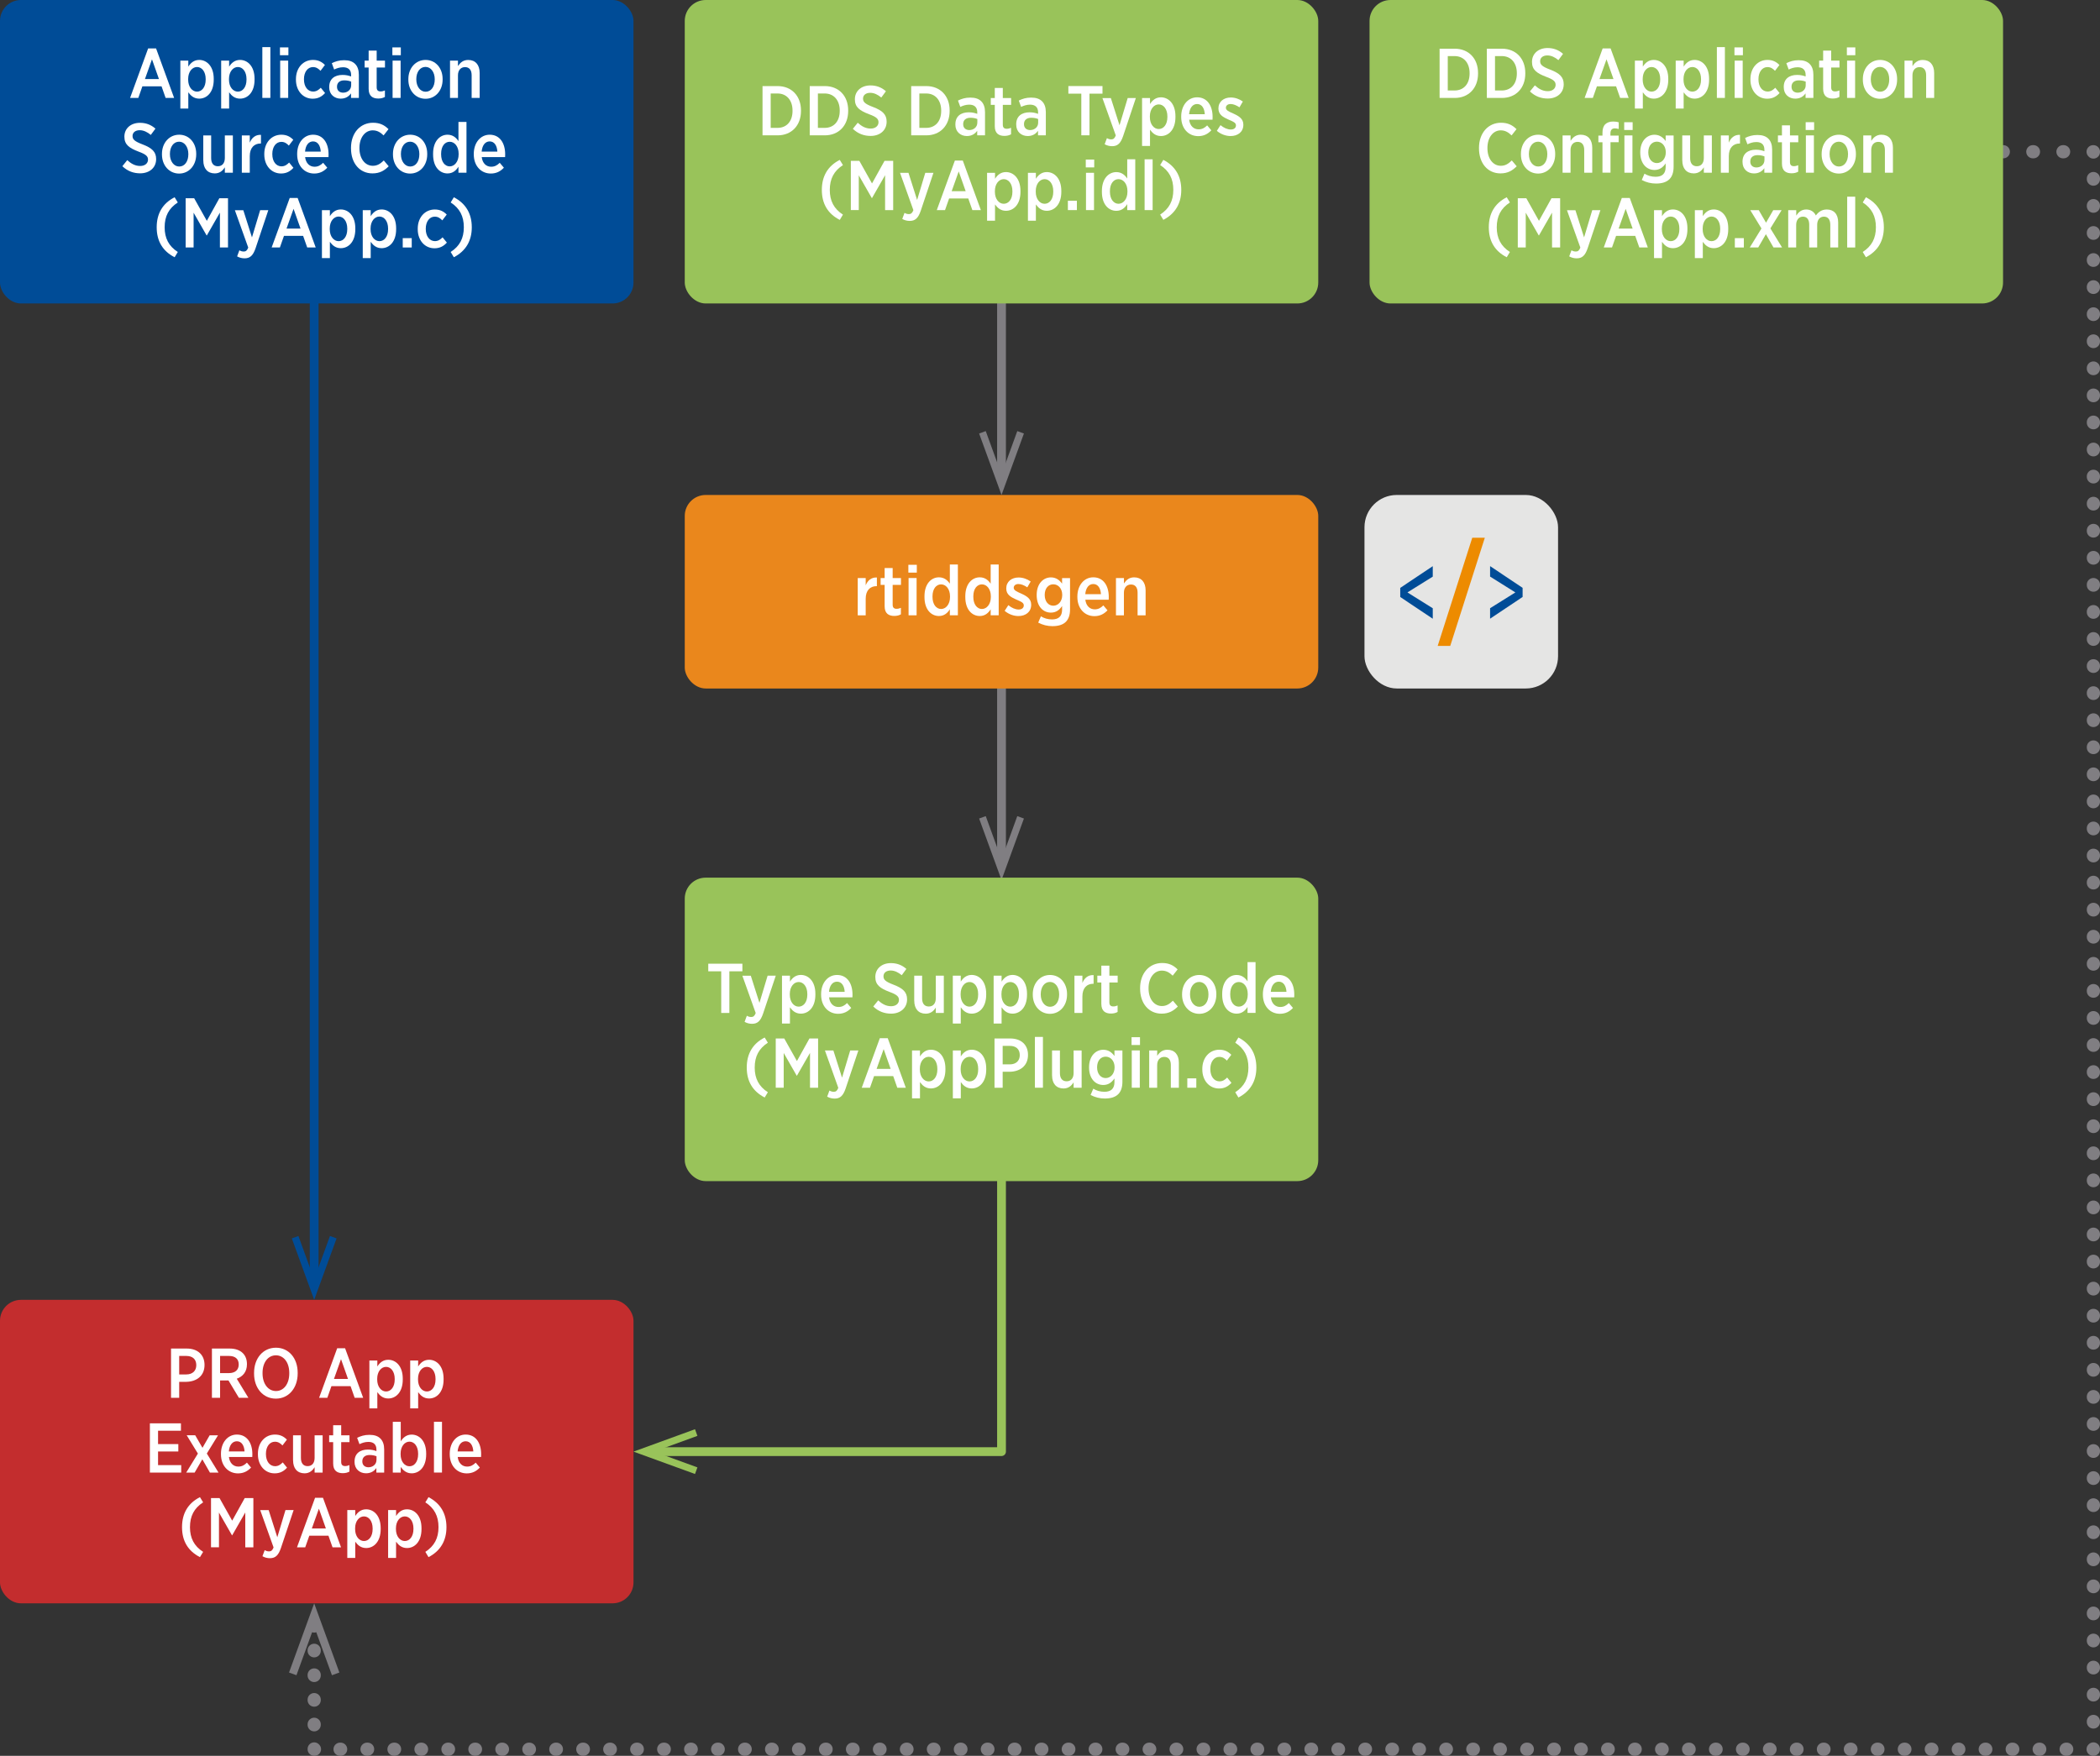 <?xml version="1.0" encoding="UTF-8"?>
<svg id="Layer_2" data-name="Layer 2" xmlns="http://www.w3.org/2000/svg" viewBox="0 0 601.89 503.37">
  <rect x="0" y="0" width="601.89" height="503.37" fill="#333333" stroke="none"/>
  <defs>
    <style>
      .cls-1 {
        stroke-dasharray: 0 0 .18 8.46;
      }

      .cls-1, .cls-2, .cls-3, .cls-4, .cls-5, .cls-6, .cls-7, .cls-8 {
        fill: none;
        stroke-linecap: round;
        stroke-linejoin: round;
      }

      .cls-1, .cls-2, .cls-4, .cls-6, .cls-7, .cls-8 {
        stroke: #807e82;
      }

      .cls-1, .cls-2, .cls-6, .cls-7, .cls-8 {
        stroke-width: 3.78px;
      }

      .cls-9 {
        fill: #004c97;
      }

      .cls-10 {
        fill: #ed8b00;
      }

      .cls-11 {
        fill: #ea871c;
      }

      .cls-12 {
        fill: #fff;
      }

      .cls-13 {
        fill: #e5e5e4;
      }

      .cls-14 {
        fill: #c32d2e;
      }

      .cls-15 {
        fill: #807e82;
      }

      .cls-16 {
        fill: #99c35a;
      }

      .cls-3 {
        stroke: #004c97;
      }

      .cls-3, .cls-4, .cls-5 {
        stroke-width: 2.52px;
      }

      .cls-5 {
        stroke: #99c35a;
      }

      .cls-6 {
        stroke-dasharray: 0 0 .14 6.93;
      }

      .cls-7 {
        stroke-dasharray: 0 0 .16 7.57;
      }

      .cls-8 {
        stroke-dasharray: 0 0 .16 7.6;
      }
    </style>
  </defs>
  <g id="Layer_2_copy" data-name="Layer 2 copy">
    <g>
      <polyline class="cls-5" points="287.05 338.61 287.05 416.16 286.91 416.16 187.28 416.16"/>
      <polygon class="cls-16" points="199.2 409.74 199.89 411.64 187.47 416.16 199.89 420.68 199.2 422.57 181.57 416.16 199.2 409.74"/>
    </g>
    <g>
      <line class="cls-2" x1="574.1" y1="43.5" x2="574.18" y2="43.5"/>
      <line class="cls-1" x1="582.64" y1="43.5" x2="595.69" y2="43.5"/>
      <polyline class="cls-2" points="599.92 43.5 600 43.5 600 43.58"/>
      <line class="cls-8" x1="600" y1="51.19" x2="600" y2="497.6"/>
      <polyline class="cls-2" points="600 501.4 600 501.48 599.92 501.48"/>
      <line class="cls-7" x1="592.35" y1="501.48" x2="93.92" y2="501.48"/>
      <polyline class="cls-2" points="90.13 501.48 90.05 501.48 90.05 501.4"/>
      <line class="cls-6" x1="90.05" y1="494.47" x2="90.05" y2="469.62"/>
      <line class="cls-2" x1="90.05" y1="466.15" x2="90.05" y2="466.07"/>
      <polygon class="cls-15" points="97.27 479.49 95.14 480.26 90.05 466.29 84.97 480.26 82.84 479.49 90.05 459.66 97.27 479.49"/>
    </g>
    <g>
      <line class="cls-3" x1="90.05" y1="87" x2="90.05" y2="366.95"/>
      <polygon class="cls-9" points="83.64 355.03 85.53 354.34 90.05 366.76 94.57 354.34 96.47 355.03 90.05 372.65 83.64 355.03"/>
    </g>
    <g>
      <line class="cls-4" x1="287.05" y1="87" x2="287.05" y2="136.2"/>
      <polygon class="cls-15" points="280.63 124.28 282.53 123.59 287.05 136.01 291.57 123.59 293.47 124.28 287.05 141.9 280.63 124.28"/>
    </g>
    <g>
      <line class="cls-4" x1="287.05" y1="197.38" x2="287.05" y2="246.58"/>
      <polygon class="cls-15" points="280.63 234.66 282.53 233.97 287.05 246.39 291.57 233.97 293.47 234.66 287.05 252.28 280.63 234.66"/>
    </g>
    <g>
      <rect class="cls-11" x="196.26" y="141.9" width="181.57" height="55.48" rx="6" ry="6"/>
      <g>
        <path class="cls-12" d="m245.84,165.72h2.28v2.08c.56-1.37,1.59-2.32,3.21-2.24v2.48h-.1c-1.84,0-3.11,1.21-3.11,3.63v4.74h-2.28v-10.69Z"/>
        <path class="cls-12" d="m253.55,173.81v-6.13h-1.15v-1.96h1.15v-2.88h2.3v2.88h2.38v1.96h-2.38v5.69c0,.83.4,1.17,1.13,1.17.42,0,.83-.1,1.23-.28v1.86c-.54.3-1.11.46-1.9.46-1.55,0-2.76-.67-2.76-2.76Z"/>
        <path class="cls-12" d="m260.35,161.92h2.42v2.24h-2.42v-2.24Zm.06,3.79h2.3v10.69h-2.3v-10.69Z"/>
        <path class="cls-12" d="m264.97,171.2v-.28c0-3.59,1.98-5.41,4.14-5.41,1.55,0,2.5.89,3.13,1.83v-5.51h2.3v14.56h-2.3v-1.71c-.65,1.03-1.59,1.92-3.13,1.92-2.16,0-4.14-1.78-4.14-5.41Zm7.32-.04v-.2c0-2.1-1.17-3.43-2.56-3.43s-2.46,1.27-2.46,3.43v.18c0,2.14,1.09,3.45,2.46,3.45s2.56-1.33,2.56-3.43Z"/>
        <path class="cls-12" d="m276.67,171.2v-.28c0-3.59,1.98-5.41,4.14-5.41,1.55,0,2.5.89,3.13,1.83v-5.51h2.3v14.56h-2.3v-1.71c-.65,1.03-1.59,1.92-3.13,1.92-2.16,0-4.14-1.78-4.14-5.41Zm7.32-.04v-.2c0-2.1-1.17-3.43-2.56-3.43s-2.46,1.27-2.46,3.43v.18c0,2.14,1.09,3.45,2.46,3.45s2.56-1.33,2.56-3.43Z"/>
        <path class="cls-12" d="m287.95,175.12l1.05-1.63c.97.79,2,1.25,2.96,1.25s1.47-.5,1.47-1.17v-.04c0-.75-.83-1.09-2.12-1.63-1.57-.71-2.9-1.41-2.9-3.17v-.04c0-1.94,1.53-3.13,3.53-3.13,1.21,0,2.44.42,3.47,1.15l-.97,1.67c-.81-.54-1.71-.95-2.54-.95s-1.35.46-1.35,1.05v.04c0,.71.83,1.07,2.1,1.63,1.65.75,2.9,1.51,2.9,3.19v.04c0,2.08-1.61,3.23-3.65,3.23-1.29,0-2.74-.46-3.95-1.49Z"/>
        <path class="cls-12" d="m297.57,178.49l.77-1.8c.91.57,2,.89,3.19.89,1.88,0,2.88-.89,2.88-2.8v-1.03c-.73,1.05-1.65,1.88-3.21,1.88-2.16,0-4.07-1.71-4.07-5.02v-.06c0-3.31,1.98-5.02,4.07-5.02,1.55,0,2.52.85,3.21,1.79v-1.59h2.28v8.96c0,1.61-.4,2.76-1.19,3.57-.87.87-2.18,1.25-3.87,1.25-1.43,0-2.78-.34-4.05-1.01Zm6.88-7.91v-.02c0-1.88-1.17-3.05-2.56-3.05s-2.46,1.13-2.46,3.05v.02c0,1.9,1.09,3.07,2.46,3.07s2.56-1.19,2.56-3.07Z"/>
        <path class="cls-12" d="m308.79,171.16v-.14c0-3.21,1.92-5.51,4.56-5.51,2.9,0,4.44,2.4,4.44,5.63,0,.14,0,.46-.02.79h-6.7c.22,1.8,1.31,2.76,2.7,2.76,1.03,0,1.75-.42,2.46-1.13l1.19,1.41c-.97,1.03-2.14,1.67-3.75,1.67-2.74,0-4.88-2.12-4.88-5.49Zm6.76-.81c-.1-1.71-.85-2.92-2.2-2.92-1.27,0-2.14,1.09-2.3,2.92h4.5Z"/>
        <path class="cls-12" d="m319.86,165.72h2.28v1.55c.63-.95,1.47-1.75,2.92-1.75,2.08,0,3.29,1.41,3.29,3.73v7.16h-2.3v-6.5c0-1.53-.69-2.34-1.9-2.34s-2.02.89-2.02,2.36v6.48h-2.28v-10.69Z"/>
      </g>
    </g>
    <g>
      <g>
        <rect class="cls-16" x="196.26" width="181.57" height="87" rx="6" ry="6"/>
        <g>
          <path class="cls-12" d="m218.55,24.68h4.32c4.01,0,6.7,2.82,6.7,6.96v.18c0,4.14-2.68,6.98-6.7,6.98h-4.32v-14.12Zm2.34,2.12v9.86h1.96c2.56,0,4.3-1.82,4.3-4.86v-.1c0-3.01-1.73-4.9-4.3-4.9h-1.96Z"/>
          <path class="cls-12" d="m232.08,24.68h4.32c4.01,0,6.7,2.82,6.7,6.96v.18c0,4.14-2.68,6.98-6.7,6.98h-4.32v-14.12Zm2.34,2.12v9.86h1.96c2.56,0,4.3-1.82,4.3-4.86v-.1c0-3.01-1.73-4.9-4.3-4.9h-1.96Z"/>
          <path class="cls-12" d="m244.43,36.94l1.41-1.75c1.05.95,2.2,1.67,3.71,1.67,1.37,0,2.24-.77,2.24-1.8v-.02c0-.89-.48-1.49-2.72-2.3-2.68-1.03-4.05-2-4.05-4.26v-.04c0-2.32,1.82-3.95,4.46-3.95,1.67,0,3.15.52,4.44,1.67l-1.33,1.8c-.97-.81-2.04-1.35-3.17-1.35-1.29,0-2.06.69-2.06,1.63v.02c0,.97.52,1.53,2.93,2.44,2.62,1.01,3.83,2.1,3.83,4.16v.04c0,2.48-1.94,4.07-4.58,4.07-1.84,0-3.57-.58-5.1-2.04Z"/>
          <path class="cls-12" d="m261.16,24.68h4.32c4.01,0,6.7,2.82,6.7,6.96v.18c0,4.14-2.68,6.98-6.7,6.98h-4.32v-14.12Zm2.34,2.12v9.86h1.96c2.56,0,4.3-1.82,4.3-4.86v-.1c0-3.01-1.73-4.9-4.3-4.9h-1.96Z"/>
          <path class="cls-12" d="m273.83,35.73v-.12c0-2.28,1.57-3.41,3.83-3.41.99,0,1.71.18,2.44.44v-.46c0-1.45-.85-2.18-2.3-2.18-1.03,0-1.86.32-2.56.65l-.67-1.82c1.03-.5,2.08-.85,3.53-.85s2.44.36,3.15,1.07,1.07,1.75,1.07,3.11v6.64h-2.24v-1.31c-.63.89-1.57,1.51-2.97,1.51-1.77,0-3.29-1.19-3.29-3.27Zm6.29-.52v-1.09c-.54-.22-1.19-.36-1.98-.36-1.31,0-2.08.67-2.08,1.8v.06c0,1.05.71,1.65,1.73,1.67,1.31,0,2.32-.87,2.32-2.08Z"/>
          <path class="cls-12" d="m285.12,36.19v-6.13h-1.15v-1.96h1.15v-2.88h2.3v2.88h2.38v1.96h-2.38v5.69c0,.83.4,1.17,1.13,1.17.42,0,.83-.1,1.23-.28v1.86c-.54.3-1.11.46-1.9.46-1.55,0-2.76-.67-2.76-2.76Z"/>
          <path class="cls-12" d="m291.26,35.73v-.12c0-2.28,1.57-3.41,3.83-3.41.99,0,1.71.18,2.44.44v-.46c0-1.45-.85-2.18-2.3-2.18-1.03,0-1.86.32-2.56.65l-.67-1.82c1.03-.5,2.08-.85,3.53-.85s2.44.36,3.15,1.07,1.07,1.75,1.07,3.11v6.64h-2.24v-1.31c-.62.89-1.57,1.51-2.96,1.51-1.78,0-3.29-1.19-3.29-3.27Zm6.29-.52v-1.09c-.54-.22-1.19-.36-1.98-.36-1.31,0-2.08.67-2.08,1.8v.06c0,1.05.71,1.65,1.74,1.67,1.31,0,2.32-.87,2.32-2.08Z"/>
          <path class="cls-12" d="m309.92,26.85h-3.71v-2.18h9.78v2.18h-3.73v11.94h-2.34v-11.94Z"/>
          <path class="cls-12" d="m323.21,28.11h2.34l-3.63,10.85c-.73,2.16-1.61,2.95-3.17,2.95-.75,0-1.47-.18-2.14-.56l.65-1.75c.38.24.81.36,1.25.36.58,0,.95-.26,1.29-1.13l-3.83-10.71h2.42l2.48,7.79,2.34-7.79Z"/>
          <path class="cls-12" d="m327.33,28.11h2.28v1.71c.67-1.05,1.63-1.92,3.13-1.92,2.14,0,4.16,1.78,4.16,5.41v.26c0,3.63-1.98,5.43-4.16,5.43-1.55,0-2.46-.89-3.13-1.82v4.66h-2.28v-13.74Zm7.26,5.45v-.18c0-2.14-1.11-3.45-2.48-3.45s-2.54,1.33-2.54,3.43v.2c0,2.1,1.17,3.43,2.54,3.43s2.48-1.27,2.48-3.43Z"/>
          <path class="cls-12" d="m338.55,33.55v-.14c0-3.21,1.92-5.51,4.56-5.51,2.9,0,4.44,2.4,4.44,5.63,0,.14,0,.46-.02.79h-6.7c.22,1.79,1.31,2.76,2.7,2.76,1.03,0,1.75-.42,2.46-1.13l1.19,1.41c-.97,1.03-2.14,1.67-3.75,1.67-2.74,0-4.88-2.12-4.88-5.49Zm6.76-.81c-.1-1.71-.85-2.92-2.2-2.92-1.27,0-2.14,1.09-2.3,2.92h4.5Z"/>
          <path class="cls-12" d="m348.76,37.51l1.05-1.63c.97.79,2,1.25,2.96,1.25s1.47-.5,1.47-1.17v-.04c0-.75-.83-1.09-2.12-1.63-1.57-.71-2.9-1.41-2.9-3.17v-.04c0-1.94,1.53-3.13,3.53-3.13,1.21,0,2.44.42,3.47,1.15l-.97,1.67c-.81-.54-1.71-.95-2.54-.95s-1.35.46-1.35,1.05v.04c0,.71.83,1.07,2.1,1.63,1.65.75,2.9,1.51,2.9,3.19v.04c0,2.08-1.61,3.23-3.65,3.23-1.29,0-2.74-.46-3.95-1.49Z"/>
          <path class="cls-12" d="m240.69,63.04c-3.45-1.77-5.14-4.66-5.14-8.59v-.02c0-3.89,1.69-6.84,5.14-8.59l.91,1.49c-2.6,1.69-3.77,3.95-3.77,7.12v.02c0,3.09,1.17,5.39,3.77,7.06l-.91,1.51Z"/>
          <path class="cls-12" d="m243.86,46.11h2.44l3.63,6.48,3.59-6.48h2.48v14.12h-2.32v-9.99l-3.75,6.54h-.06l-3.73-6.52v9.96h-2.28v-14.12Z"/>
          <path class="cls-12" d="m265.2,49.54h2.34l-3.63,10.85c-.73,2.16-1.61,2.94-3.17,2.94-.75,0-1.47-.18-2.14-.56l.65-1.75c.38.24.81.36,1.25.36.58,0,.95-.26,1.29-1.13l-3.83-10.71h2.42l2.48,7.79,2.34-7.79Z"/>
          <path class="cls-12" d="m273.69,46.03h2.26l5.18,14.2h-2.44l-1.17-3.33h-5.49l-1.17,3.33h-2.36l5.18-14.2Zm3.09,8.79l-2-5.67-2.02,5.67h4.01Z"/>
          <path class="cls-12" d="m282.91,49.54h2.28v1.71c.67-1.05,1.63-1.92,3.13-1.92,2.14,0,4.16,1.78,4.16,5.41v.26c0,3.63-1.98,5.43-4.16,5.43-1.55,0-2.46-.89-3.13-1.82v4.66h-2.28v-13.74Zm7.26,5.45v-.18c0-2.14-1.11-3.45-2.48-3.45s-2.54,1.33-2.54,3.43v.2c0,2.1,1.17,3.43,2.54,3.43s2.48-1.27,2.48-3.43Z"/>
          <path class="cls-12" d="m294.62,49.54h2.28v1.71c.67-1.05,1.63-1.92,3.13-1.92,2.14,0,4.16,1.78,4.16,5.41v.26c0,3.63-1.98,5.43-4.16,5.43-1.55,0-2.46-.89-3.13-1.82v4.66h-2.28v-13.74Zm7.26,5.45v-.18c0-2.14-1.11-3.45-2.48-3.45s-2.54,1.33-2.54,3.43v.2c0,2.1,1.17,3.43,2.54,3.43s2.48-1.27,2.48-3.43Z"/>
          <path class="cls-12" d="m306.07,57.55h2.58v2.68h-2.58v-2.68Z"/>
          <path class="cls-12" d="m311.2,45.75h2.42v2.24h-2.42v-2.24Zm.06,3.79h2.3v10.69h-2.3v-10.69Z"/>
          <path class="cls-12" d="m315.82,55.03v-.28c0-3.59,1.98-5.41,4.13-5.41,1.55,0,2.5.89,3.13,1.84v-5.51h2.3v14.56h-2.3v-1.71c-.65,1.03-1.59,1.92-3.13,1.92-2.16,0-4.13-1.77-4.13-5.41Zm7.32-.04v-.2c0-2.1-1.17-3.43-2.56-3.43s-2.46,1.27-2.46,3.43v.18c0,2.14,1.09,3.45,2.46,3.45s2.56-1.33,2.56-3.43Z"/>
          <path class="cls-12" d="m328.06,45.67h2.3v14.56h-2.3v-14.56Z"/>
          <path class="cls-12" d="m332.52,61.52c2.6-1.69,3.77-3.95,3.77-7.08v-.02c0-3.13-1.17-5.43-3.77-7.1l.91-1.49c3.41,1.77,5.14,4.68,5.14,8.61v.02c0,3.87-1.73,6.8-5.14,8.57l-.91-1.51Z"/>
        </g>
      </g>
      <g>
        <rect class="cls-16" x="196.26" y="251.61" width="181.57" height="87" rx="6" ry="6"/>
        <g>
          <path class="cls-12" d="m206.71,278.46h-3.71v-2.18h9.78v2.18h-3.73v11.94h-2.34v-11.94Z"/>
          <path class="cls-12" d="m220.01,279.71h2.34l-3.63,10.85c-.73,2.16-1.61,2.95-3.17,2.95-.75,0-1.47-.18-2.14-.56l.65-1.75c.38.24.81.36,1.25.36.58,0,.95-.26,1.29-1.13l-3.83-10.71h2.42l2.48,7.79,2.34-7.79Z"/>
          <path class="cls-12" d="m224.13,279.71h2.28v1.71c.67-1.05,1.63-1.92,3.13-1.92,2.14,0,4.16,1.77,4.16,5.41v.26c0,3.63-1.98,5.43-4.16,5.43-1.55,0-2.46-.89-3.13-1.82v4.66h-2.28v-13.74Zm7.26,5.45v-.18c0-2.14-1.11-3.45-2.48-3.45s-2.54,1.33-2.54,3.43v.2c0,2.1,1.17,3.43,2.54,3.43s2.48-1.27,2.48-3.43Z"/>
          <path class="cls-12" d="m235.34,285.16v-.14c0-3.21,1.92-5.51,4.56-5.51,2.9,0,4.44,2.4,4.44,5.63,0,.14,0,.46-.02.79h-6.7c.22,1.8,1.31,2.76,2.7,2.76,1.03,0,1.75-.42,2.46-1.13l1.19,1.41c-.97,1.03-2.14,1.67-3.75,1.67-2.74,0-4.88-2.12-4.88-5.49Zm6.76-.81c-.1-1.71-.85-2.92-2.2-2.92-1.27,0-2.14,1.09-2.3,2.92h4.5Z"/>
          <path class="cls-12" d="m250.29,288.55l1.41-1.75c1.05.95,2.2,1.67,3.71,1.67,1.37,0,2.24-.77,2.24-1.79v-.02c0-.89-.48-1.49-2.72-2.3-2.68-1.03-4.05-2-4.05-4.26v-.04c0-2.32,1.82-3.95,4.46-3.95,1.67,0,3.15.52,4.44,1.67l-1.33,1.8c-.97-.81-2.04-1.35-3.17-1.35-1.29,0-2.06.69-2.06,1.63v.02c0,.97.52,1.53,2.93,2.44,2.62,1.01,3.83,2.1,3.83,4.16v.04c0,2.48-1.94,4.08-4.58,4.08-1.84,0-3.57-.58-5.1-2.04Z"/>
          <path class="cls-12" d="m262.03,286.89v-7.18h2.26v6.5c0,1.53.71,2.34,1.92,2.34s2-.85,2-2.36v-6.48h2.3v10.69h-2.3v-1.55c-.58.95-1.45,1.76-2.88,1.76-2.1,0-3.29-1.43-3.29-3.71Z"/>
          <path class="cls-12" d="m273.09,279.71h2.28v1.71c.67-1.05,1.63-1.92,3.13-1.92,2.14,0,4.16,1.77,4.16,5.41v.26c0,3.63-1.98,5.43-4.16,5.43-1.55,0-2.46-.89-3.13-1.82v4.66h-2.28v-13.74Zm7.26,5.45v-.18c0-2.14-1.11-3.45-2.48-3.45s-2.54,1.33-2.54,3.43v.2c0,2.1,1.17,3.43,2.54,3.43s2.48-1.27,2.48-3.43Z"/>
          <path class="cls-12" d="m284.79,279.71h2.28v1.71c.67-1.05,1.63-1.92,3.13-1.92,2.14,0,4.16,1.77,4.16,5.41v.26c0,3.63-1.98,5.43-4.16,5.43-1.55,0-2.46-.89-3.13-1.82v4.66h-2.28v-13.74Zm7.26,5.45v-.18c0-2.14-1.11-3.45-2.48-3.45s-2.54,1.33-2.54,3.43v.2c0,2.1,1.17,3.43,2.54,3.43s2.48-1.27,2.48-3.43Z"/>
          <path class="cls-12" d="m296.01,285.18v-.18c0-3.15,2.1-5.49,4.94-5.49s4.88,2.32,4.88,5.47v.18c0,3.15-2.08,5.49-4.9,5.49s-4.92-2.32-4.92-5.47Zm7.56-.04v-.12c0-2-1.11-3.51-2.64-3.51-1.61,0-2.64,1.51-2.64,3.49v.12c0,2,1.13,3.51,2.66,3.51,1.61,0,2.62-1.49,2.62-3.49Z"/>
          <path class="cls-12" d="m307.95,279.71h2.28v2.08c.57-1.37,1.59-2.32,3.21-2.24v2.48h-.1c-1.83,0-3.11,1.21-3.11,3.63v4.74h-2.28v-10.69Z"/>
          <path class="cls-12" d="m315.66,287.8v-6.13h-1.15v-1.96h1.15v-2.88h2.3v2.88h2.38v1.96h-2.38v5.69c0,.83.4,1.17,1.13,1.17.42,0,.83-.1,1.23-.28v1.86c-.54.3-1.11.46-1.9.46-1.55,0-2.76-.67-2.76-2.76Z"/>
          <path class="cls-12" d="m326.77,283.42v-.14c0-4.28,2.66-7.2,6.31-7.2,2.04,0,3.33.73,4.44,1.84l-1.41,1.79c-.89-.87-1.82-1.45-3.11-1.45-2.18,0-3.81,2.04-3.81,5.04v.06c0,3.07,1.65,5.06,3.83,5.06,1.27,0,2.16-.57,3.15-1.53l1.41,1.67c-1.23,1.23-2.56,2.04-4.66,2.04-3.61,0-6.15-2.87-6.15-7.18Z"/>
          <path class="cls-12" d="m338.8,285.18v-.18c0-3.15,2.1-5.49,4.94-5.49s4.88,2.32,4.88,5.47v.18c0,3.15-2.08,5.49-4.9,5.49s-4.92-2.32-4.92-5.47Zm7.56-.04v-.12c0-2-1.11-3.51-2.64-3.51-1.61,0-2.64,1.51-2.64,3.49v.12c0,2,1.13,3.51,2.66,3.51,1.61,0,2.62-1.49,2.62-3.49Z"/>
          <path class="cls-12" d="m350.3,285.2v-.28c0-3.59,1.98-5.41,4.13-5.41,1.55,0,2.5.89,3.13,1.83v-5.51h2.3v14.56h-2.3v-1.71c-.65,1.03-1.59,1.92-3.13,1.92-2.16,0-4.13-1.78-4.13-5.41Zm7.32-.04v-.2c0-2.1-1.17-3.43-2.56-3.43s-2.46,1.27-2.46,3.43v.18c0,2.14,1.09,3.45,2.46,3.45s2.56-1.33,2.56-3.43Z"/>
          <path class="cls-12" d="m361.96,285.16v-.14c0-3.21,1.92-5.51,4.56-5.51,2.9,0,4.44,2.4,4.44,5.63,0,.14,0,.46-.02.79h-6.7c.22,1.8,1.31,2.76,2.7,2.76,1.03,0,1.75-.42,2.46-1.13l1.19,1.41c-.97,1.03-2.14,1.67-3.75,1.67-2.74,0-4.88-2.12-4.88-5.49Zm6.76-.81c-.1-1.71-.85-2.92-2.2-2.92-1.27,0-2.14,1.09-2.3,2.92h4.5Z"/>
          <path class="cls-12" d="m219.17,314.64c-3.45-1.78-5.14-4.66-5.14-8.59v-.02c0-3.89,1.69-6.84,5.14-8.59l.91,1.49c-2.6,1.69-3.77,3.95-3.77,7.12v.02c0,3.09,1.17,5.39,3.77,7.06l-.91,1.51Z"/>
          <path class="cls-12" d="m222.34,297.72h2.44l3.63,6.47,3.59-6.47h2.48v14.12h-2.32v-9.99l-3.75,6.54h-.06l-3.73-6.52v9.96h-2.28v-14.12Z"/>
          <path class="cls-12" d="m243.68,301.15h2.34l-3.63,10.85c-.73,2.16-1.61,2.95-3.17,2.95-.75,0-1.47-.18-2.14-.56l.65-1.75c.38.24.81.36,1.25.36.58,0,.95-.26,1.29-1.13l-3.83-10.71h2.42l2.48,7.79,2.34-7.79Z"/>
          <path class="cls-12" d="m252.18,297.64h2.26l5.18,14.2h-2.44l-1.17-3.33h-5.49l-1.17,3.33h-2.36l5.18-14.2Zm3.09,8.79l-2-5.67-2.02,5.67h4.01Z"/>
          <path class="cls-12" d="m261.4,301.15h2.28v1.71c.67-1.05,1.63-1.92,3.13-1.92,2.14,0,4.16,1.77,4.16,5.41v.26c0,3.63-1.98,5.43-4.16,5.43-1.55,0-2.46-.89-3.13-1.82v4.66h-2.28v-13.74Zm7.26,5.45v-.18c0-2.14-1.11-3.45-2.48-3.45s-2.54,1.33-2.54,3.43v.2c0,2.1,1.17,3.43,2.54,3.43s2.48-1.27,2.48-3.43Z"/>
          <path class="cls-12" d="m273.1,301.15h2.28v1.71c.67-1.05,1.63-1.92,3.13-1.92,2.14,0,4.16,1.77,4.16,5.41v.26c0,3.63-1.98,5.43-4.16,5.43-1.55,0-2.46-.89-3.13-1.82v4.66h-2.28v-13.74Zm7.26,5.45v-.18c0-2.14-1.11-3.45-2.48-3.45s-2.54,1.33-2.54,3.43v.2c0,2.1,1.17,3.43,2.54,3.43s2.48-1.27,2.48-3.43Z"/>
          <path class="cls-12" d="m285.04,297.72h4.52c3.07,0,5.08,1.77,5.08,4.68v.04c0,3.15-2.3,4.76-5.22,4.82h-2.04v4.58h-2.34v-14.12Zm4.38,7.42c1.8,0,2.86-1.05,2.86-2.64v-.02c0-1.71-1.07-2.64-2.86-2.64h-2.04v5.3h2.04Z"/>
          <path class="cls-12" d="m296.62,297.27h2.3v14.56h-2.3v-14.56Z"/>
          <path class="cls-12" d="m301.53,308.33v-7.18h2.26v6.5c0,1.53.71,2.34,1.92,2.34s2-.85,2-2.36v-6.48h2.3v10.69h-2.3v-1.55c-.59.95-1.45,1.76-2.88,1.76-2.1,0-3.29-1.43-3.29-3.71Z"/>
          <path class="cls-12" d="m312.58,313.91l.77-1.8c.91.57,2,.89,3.19.89,1.88,0,2.88-.89,2.88-2.8v-1.03c-.73,1.05-1.65,1.88-3.21,1.88-2.16,0-4.07-1.71-4.07-5.02v-.06c0-3.31,1.98-5.02,4.07-5.02,1.55,0,2.52.85,3.21,1.79v-1.59h2.28v8.96c0,1.61-.4,2.76-1.19,3.57-.87.87-2.18,1.25-3.87,1.25-1.43,0-2.78-.34-4.05-1.01Zm6.88-7.91v-.02c0-1.88-1.17-3.05-2.56-3.05s-2.46,1.13-2.46,3.05v.02c0,1.9,1.09,3.07,2.46,3.07s2.56-1.19,2.56-3.07Z"/>
          <path class="cls-12" d="m324.32,297.35h2.42v2.24h-2.42v-2.24Zm.06,3.79h2.3v10.69h-2.3v-10.69Z"/>
          <path class="cls-12" d="m329.39,301.15h2.28v1.55c.62-.95,1.47-1.75,2.92-1.75,2.08,0,3.29,1.41,3.29,3.73v7.16h-2.3v-6.5c0-1.53-.69-2.34-1.9-2.34s-2.02.89-2.02,2.36v6.48h-2.28v-10.69Z"/>
          <path class="cls-12" d="m340.3,309.15h2.58v2.68h-2.58v-2.68Z"/>
          <path class="cls-12" d="m344.6,306.63v-.2c0-3.23,2.08-5.49,4.88-5.49,1.53,0,2.54.56,3.43,1.45l-1.27,1.67c-.56-.58-1.19-1.07-2.16-1.07-1.51,0-2.58,1.41-2.58,3.45v.1c0,2.08,1.09,3.47,2.64,3.47.95-.02,1.55-.46,2.18-1.09l1.23,1.51c-.87.95-1.92,1.63-3.55,1.63-2.78,0-4.8-2.28-4.8-5.45Z"/>
          <path class="cls-12" d="m354.04,313.13c2.6-1.69,3.77-3.95,3.77-7.08v-.02c0-3.13-1.17-5.43-3.77-7.1l.91-1.49c3.41,1.78,5.14,4.68,5.14,8.61v.02c0,3.87-1.73,6.8-5.14,8.57l-.91-1.51Z"/>
        </g>
      </g>
      <g>
        <rect class="cls-16" x="392.53" width="181.57" height="87" rx="6" ry="6"/>
        <g>
          <path class="cls-12" d="m412.61,13.96h4.32c4.01,0,6.7,2.82,6.7,6.96v.18c0,4.14-2.68,6.98-6.7,6.98h-4.32v-14.12Zm2.34,2.12v9.86h1.96c2.56,0,4.3-1.82,4.3-4.86v-.1c0-3.01-1.73-4.9-4.3-4.9h-1.96Z"/>
          <path class="cls-12" d="m426.15,13.96h4.32c4.01,0,6.7,2.82,6.7,6.96v.18c0,4.14-2.68,6.98-6.7,6.98h-4.32v-14.12Zm2.34,2.12v9.86h1.96c2.56,0,4.3-1.82,4.3-4.86v-.1c0-3.01-1.73-4.9-4.3-4.9h-1.96Z"/>
          <path class="cls-12" d="m438.5,26.22l1.41-1.75c1.05.95,2.2,1.67,3.71,1.67,1.37,0,2.24-.77,2.24-1.8v-.02c0-.89-.48-1.49-2.72-2.3-2.68-1.03-4.05-2-4.05-4.26v-.04c0-2.32,1.82-3.95,4.46-3.95,1.67,0,3.15.52,4.44,1.67l-1.33,1.8c-.97-.81-2.04-1.35-3.17-1.35-1.29,0-2.06.69-2.06,1.63v.02c0,.97.52,1.53,2.92,2.44,2.62,1.01,3.83,2.1,3.83,4.16v.04c0,2.48-1.94,4.07-4.58,4.07-1.84,0-3.57-.58-5.1-2.04Z"/>
          <path class="cls-12" d="m459.36,13.88h2.26l5.18,14.2h-2.44l-1.17-3.33h-5.49l-1.17,3.33h-2.36l5.18-14.2Zm3.09,8.79l-2-5.67-2.02,5.67h4.01Z"/>
          <path class="cls-12" d="m468.58,17.39h2.28v1.71c.67-1.05,1.63-1.92,3.13-1.92,2.14,0,4.16,1.78,4.16,5.41v.26c0,3.63-1.98,5.43-4.16,5.43-1.55,0-2.46-.89-3.13-1.82v4.66h-2.28v-13.74Zm7.26,5.45v-.18c0-2.14-1.11-3.45-2.48-3.45s-2.54,1.33-2.54,3.43v.2c0,2.1,1.17,3.43,2.54,3.43s2.48-1.27,2.48-3.43Z"/>
          <path class="cls-12" d="m480.28,17.39h2.28v1.71c.67-1.05,1.63-1.92,3.13-1.92,2.14,0,4.16,1.78,4.16,5.41v.26c0,3.63-1.98,5.43-4.16,5.43-1.55,0-2.46-.89-3.13-1.82v4.66h-2.28v-13.74Zm7.26,5.45v-.18c0-2.14-1.11-3.45-2.48-3.45s-2.54,1.33-2.54,3.43v.2c0,2.1,1.17,3.43,2.54,3.43s2.48-1.27,2.48-3.43Z"/>
          <path class="cls-12" d="m492.08,13.51h2.3v14.56h-2.3v-14.56Z"/>
          <path class="cls-12" d="m497.12,13.59h2.42v2.24h-2.42v-2.24Zm.06,3.79h2.3v10.69h-2.3v-10.69Z"/>
          <path class="cls-12" d="m501.7,22.87v-.2c0-3.23,2.08-5.49,4.88-5.49,1.53,0,2.54.56,3.43,1.45l-1.27,1.67c-.56-.58-1.19-1.07-2.16-1.07-1.51,0-2.58,1.41-2.58,3.45v.1c0,2.08,1.09,3.47,2.64,3.47.95-.02,1.55-.46,2.18-1.09l1.23,1.51c-.87.95-1.92,1.63-3.55,1.63-2.78,0-4.8-2.28-4.8-5.45Z"/>
          <path class="cls-12" d="m511.25,25.01v-.12c0-2.28,1.57-3.41,3.83-3.41.99,0,1.71.18,2.44.44v-.46c0-1.45-.85-2.18-2.3-2.18-1.03,0-1.86.32-2.56.65l-.67-1.82c1.03-.5,2.08-.85,3.53-.85s2.44.36,3.15,1.07,1.07,1.75,1.07,3.11v6.64h-2.24v-1.31c-.62.89-1.57,1.51-2.96,1.51-1.78,0-3.29-1.19-3.29-3.27Zm6.29-.52v-1.09c-.54-.22-1.19-.36-1.98-.36-1.31,0-2.08.67-2.08,1.8v.06c0,1.05.71,1.65,1.74,1.67,1.31,0,2.32-.87,2.32-2.08Z"/>
          <path class="cls-12" d="m522.54,25.48v-6.13h-1.15v-1.96h1.15v-2.88h2.3v2.88h2.38v1.96h-2.38v5.69c0,.83.4,1.17,1.13,1.17.42,0,.83-.1,1.23-.28v1.86c-.54.3-1.11.46-1.9.46-1.55,0-2.76-.67-2.76-2.76Z"/>
          <path class="cls-12" d="m529.34,13.59h2.42v2.24h-2.42v-2.24Zm.06,3.79h2.3v10.69h-2.3v-10.69Z"/>
          <path class="cls-12" d="m533.92,22.85v-.18c0-3.15,2.1-5.49,4.94-5.49s4.88,2.32,4.88,5.47v.18c0,3.15-2.08,5.49-4.9,5.49s-4.92-2.32-4.92-5.47Zm7.56-.04v-.12c0-2-1.11-3.51-2.64-3.51-1.61,0-2.64,1.51-2.64,3.49v.12c0,2,1.13,3.51,2.66,3.51,1.61,0,2.62-1.49,2.62-3.49Z"/>
          <path class="cls-12" d="m545.87,17.39h2.28v1.55c.63-.95,1.47-1.75,2.92-1.75,2.08,0,3.29,1.41,3.29,3.73v7.16h-2.3v-6.5c0-1.53-.69-2.34-1.9-2.34s-2.02.89-2.02,2.36v6.48h-2.28v-10.69Z"/>
          <path class="cls-12" d="m423.9,42.53v-.14c0-4.28,2.66-7.2,6.31-7.2,2.04,0,3.33.73,4.44,1.84l-1.41,1.79c-.89-.87-1.82-1.45-3.11-1.45-2.18,0-3.81,2.04-3.81,5.04v.06c0,3.07,1.65,5.06,3.83,5.06,1.27,0,2.16-.56,3.15-1.53l1.41,1.67c-1.23,1.23-2.56,2.04-4.66,2.04-3.61,0-6.15-2.86-6.15-7.18Z"/>
          <path class="cls-12" d="m435.92,44.29v-.18c0-3.15,2.1-5.49,4.94-5.49s4.88,2.32,4.88,5.47v.18c0,3.15-2.08,5.49-4.9,5.49s-4.92-2.32-4.92-5.47Zm7.56-.04v-.12c0-2-1.11-3.51-2.64-3.51-1.61,0-2.64,1.51-2.64,3.49v.12c0,2,1.13,3.51,2.66,3.51,1.61,0,2.62-1.49,2.62-3.49Z"/>
          <path class="cls-12" d="m447.87,38.82h2.28v1.55c.63-.95,1.47-1.75,2.92-1.75,2.08,0,3.29,1.41,3.29,3.73v7.16h-2.3v-6.5c0-1.53-.69-2.34-1.9-2.34s-2.02.89-2.02,2.36v6.48h-2.28v-10.69Z"/>
          <path class="cls-12" d="m459.29,40.78h-1.17v-1.9h1.17v-.83c0-1.09.26-1.9.81-2.44.54-.5,1.29-.77,2.24-.77.71,0,1.15.08,1.61.22v1.92c-.38-.1-.71-.18-1.11-.18-.85,0-1.27.48-1.27,1.47v.6h2.36v1.9h-2.34v8.73h-2.3v-8.73Zm6.23-5.75h2.42v2.24h-2.42v-2.24Zm.06,3.79h2.3v10.69h-2.3v-10.69Z"/>
          <path class="cls-12" d="m470.56,51.59l.77-1.8c.91.56,2,.89,3.19.89,1.88,0,2.88-.89,2.88-2.8v-1.03c-.73,1.05-1.65,1.88-3.21,1.88-2.16,0-4.07-1.71-4.07-5.02v-.06c0-3.31,1.98-5.02,4.07-5.02,1.55,0,2.52.85,3.21,1.8v-1.59h2.28v8.96c0,1.61-.4,2.76-1.19,3.57-.87.87-2.18,1.25-3.87,1.25-1.43,0-2.78-.34-4.05-1.01Zm6.88-7.91v-.02c0-1.88-1.17-3.05-2.56-3.05s-2.46,1.13-2.46,3.05v.02c0,1.9,1.09,3.07,2.46,3.07s2.56-1.19,2.56-3.07Z"/>
          <path class="cls-12" d="m482.16,46v-7.18h2.26v6.5c0,1.53.71,2.34,1.92,2.34s2-.85,2-2.36v-6.48h2.3v10.69h-2.3v-1.55c-.59.95-1.45,1.75-2.88,1.75-2.1,0-3.29-1.43-3.29-3.71Z"/>
          <path class="cls-12" d="m493.22,38.82h2.28v2.08c.57-1.37,1.59-2.32,3.21-2.24v2.48h-.1c-1.83,0-3.11,1.21-3.11,3.63v4.74h-2.28v-10.69Z"/>
          <path class="cls-12" d="m499.43,46.45v-.12c0-2.28,1.57-3.41,3.83-3.41.99,0,1.71.18,2.44.44v-.46c0-1.45-.85-2.18-2.3-2.18-1.03,0-1.86.32-2.56.65l-.67-1.82c1.03-.5,2.08-.85,3.53-.85s2.44.36,3.15,1.07,1.07,1.75,1.07,3.11v6.64h-2.24v-1.31c-.62.89-1.57,1.51-2.96,1.51-1.78,0-3.29-1.19-3.29-3.27Zm6.29-.52v-1.09c-.54-.22-1.19-.36-1.98-.36-1.31,0-2.08.67-2.08,1.8v.06c0,1.05.71,1.65,1.73,1.67,1.31,0,2.32-.87,2.32-2.08Z"/>
          <path class="cls-12" d="m510.73,46.91v-6.13h-1.15v-1.96h1.15v-2.88h2.3v2.88h2.38v1.96h-2.38v5.69c0,.83.4,1.17,1.13,1.17.42,0,.83-.1,1.23-.28v1.86c-.54.3-1.11.46-1.9.46-1.55,0-2.76-.67-2.76-2.76Z"/>
          <path class="cls-12" d="m517.53,35.03h2.42v2.24h-2.42v-2.24Zm.06,3.79h2.3v10.69h-2.3v-10.69Z"/>
          <path class="cls-12" d="m522.11,44.29v-.18c0-3.15,2.1-5.49,4.94-5.49s4.88,2.32,4.88,5.47v.18c0,3.15-2.08,5.49-4.9,5.49s-4.92-2.32-4.92-5.47Zm7.56-.04v-.12c0-2-1.11-3.51-2.64-3.51-1.61,0-2.64,1.51-2.64,3.49v.12c0,2,1.13,3.51,2.66,3.51,1.61,0,2.62-1.49,2.62-3.49Z"/>
          <path class="cls-12" d="m534.05,38.82h2.28v1.55c.63-.95,1.47-1.75,2.92-1.75,2.08,0,3.29,1.41,3.29,3.73v7.16h-2.3v-6.5c0-1.53-.69-2.34-1.9-2.34s-2.02.89-2.02,2.36v6.48h-2.28v-10.69Z"/>
          <path class="cls-12" d="m431.85,73.75c-3.45-1.77-5.14-4.66-5.14-8.59v-.02c0-3.89,1.69-6.84,5.14-8.59l.91,1.49c-2.6,1.69-3.77,3.95-3.77,7.12v.02c0,3.09,1.17,5.39,3.77,7.06l-.91,1.51Z"/>
          <path class="cls-12" d="m435.02,56.83h2.44l3.63,6.48,3.59-6.48h2.48v14.12h-2.32v-9.99l-3.75,6.54h-.06l-3.73-6.52v9.96h-2.28v-14.12Z"/>
          <path class="cls-12" d="m456.36,60.26h2.34l-3.63,10.85c-.73,2.16-1.61,2.95-3.17,2.95-.75,0-1.47-.18-2.14-.56l.65-1.75c.38.24.81.36,1.25.36.58,0,.95-.26,1.29-1.13l-3.83-10.71h2.42l2.48,7.79,2.34-7.79Z"/>
          <path class="cls-12" d="m464.85,56.75h2.26l5.18,14.2h-2.44l-1.17-3.33h-5.49l-1.17,3.33h-2.36l5.18-14.2Zm3.09,8.79l-2-5.67-2.02,5.67h4.01Z"/>
          <path class="cls-12" d="m474.07,60.26h2.28v1.71c.67-1.05,1.63-1.92,3.13-1.92,2.14,0,4.16,1.78,4.16,5.41v.26c0,3.63-1.98,5.43-4.16,5.43-1.55,0-2.46-.89-3.13-1.82v4.66h-2.28v-13.74Zm7.26,5.45v-.18c0-2.14-1.11-3.45-2.48-3.45s-2.54,1.33-2.54,3.43v.2c0,2.1,1.17,3.43,2.54,3.43s2.48-1.27,2.48-3.43Z"/>
          <path class="cls-12" d="m485.77,60.26h2.28v1.71c.67-1.05,1.63-1.92,3.13-1.92,2.14,0,4.16,1.78,4.16,5.41v.26c0,3.63-1.98,5.43-4.16,5.43-1.55,0-2.46-.89-3.13-1.82v4.66h-2.28v-13.74Zm7.26,5.45v-.18c0-2.14-1.11-3.45-2.48-3.45s-2.54,1.33-2.54,3.43v.2c0,2.1,1.17,3.43,2.54,3.43s2.48-1.27,2.48-3.43Z"/>
          <path class="cls-12" d="m497.23,68.27h2.58v2.68h-2.58v-2.68Z"/>
          <path class="cls-12" d="m506.17,63.85l2.06-3.59h2.4l-3.21,5.22,3.35,5.47h-2.46l-2.18-3.81-2.2,3.81h-2.42l3.35-5.45-3.21-5.25h2.44l2.08,3.59Z"/>
          <path class="cls-12" d="m512.55,60.26h2.28v1.55c.62-.95,1.45-1.75,2.86-1.75,1.31,0,2.26.67,2.76,1.71.73-.97,1.67-1.71,3.13-1.71,2,0,3.27,1.29,3.27,3.71v7.18h-2.26v-6.5c0-1.53-.69-2.34-1.82-2.34s-1.94.83-1.94,2.36v6.48h-2.28v-6.52c0-1.53-.67-2.32-1.8-2.32s-1.94.91-1.94,2.36v6.48h-2.28v-10.69Z"/>
          <path class="cls-12" d="m529.43,56.39h2.3v14.56h-2.3v-14.56Z"/>
          <path class="cls-12" d="m533.89,72.24c2.6-1.69,3.77-3.95,3.77-7.08v-.02c0-3.13-1.17-5.43-3.77-7.1l.91-1.49c3.41,1.77,5.14,4.68,5.14,8.61v.02c0,3.87-1.73,6.8-5.14,8.57l-.91-1.51Z"/>
        </g>
      </g>
      <g>
        <rect class="cls-9" width="181.57" height="87" rx="6" ry="6"/>
        <g>
          <path class="cls-12" d="m42.47,13.88h2.26l5.18,14.2h-2.44l-1.17-3.33h-5.49l-1.17,3.33h-2.36l5.18-14.2Zm3.09,8.79l-2-5.67-2.02,5.67h4.01Z"/>
          <path class="cls-12" d="m51.69,17.39h2.28v1.71c.67-1.05,1.63-1.92,3.13-1.92,2.14,0,4.16,1.78,4.16,5.41v.26c0,3.63-1.98,5.43-4.16,5.43-1.55,0-2.46-.89-3.13-1.82v4.66h-2.28v-13.74Zm7.26,5.45v-.18c0-2.14-1.11-3.45-2.48-3.45s-2.54,1.33-2.54,3.43v.2c0,2.1,1.17,3.43,2.54,3.43s2.48-1.27,2.48-3.43Z"/>
          <path class="cls-12" d="m63.39,17.39h2.28v1.71c.67-1.05,1.63-1.92,3.13-1.92,2.14,0,4.16,1.78,4.16,5.41v.26c0,3.63-1.98,5.43-4.16,5.43-1.55,0-2.46-.89-3.13-1.82v4.66h-2.28v-13.74Zm7.26,5.45v-.18c0-2.14-1.11-3.45-2.48-3.45s-2.54,1.33-2.54,3.43v.2c0,2.1,1.17,3.43,2.54,3.43s2.48-1.27,2.48-3.43Z"/>
          <path class="cls-12" d="m75.19,13.51h2.3v14.56h-2.3v-14.56Z"/>
          <path class="cls-12" d="m80.24,13.59h2.42v2.24h-2.42v-2.24Zm.06,3.79h2.3v10.69h-2.3v-10.69Z"/>
          <path class="cls-12" d="m84.82,22.87v-.2c0-3.23,2.08-5.49,4.88-5.49,1.53,0,2.54.56,3.43,1.45l-1.27,1.67c-.56-.58-1.19-1.07-2.16-1.07-1.51,0-2.58,1.41-2.58,3.45v.1c0,2.08,1.09,3.47,2.64,3.47.95-.02,1.55-.46,2.18-1.09l1.23,1.51c-.87.95-1.92,1.63-3.55,1.63-2.78,0-4.8-2.28-4.8-5.45Z"/>
          <path class="cls-12" d="m94.36,25.01v-.12c0-2.28,1.57-3.41,3.83-3.41.99,0,1.71.18,2.44.44v-.46c0-1.45-.85-2.18-2.3-2.18-1.03,0-1.86.32-2.56.65l-.67-1.82c1.03-.5,2.08-.85,3.53-.85s2.44.36,3.15,1.07,1.07,1.75,1.07,3.11v6.64h-2.24v-1.31c-.63.89-1.57,1.51-2.97,1.51-1.77,0-3.29-1.19-3.29-3.27Zm6.29-.52v-1.09c-.54-.22-1.19-.36-1.98-.36-1.31,0-2.08.67-2.08,1.8v.06c0,1.05.71,1.65,1.73,1.67,1.31,0,2.32-.87,2.32-2.08Z"/>
          <path class="cls-12" d="m105.66,25.48v-6.13h-1.15v-1.96h1.15v-2.88h2.3v2.88h2.38v1.96h-2.38v5.69c0,.83.4,1.17,1.13,1.17.42,0,.83-.1,1.23-.28v1.86c-.54.3-1.11.46-1.9.46-1.55,0-2.76-.67-2.76-2.76Z"/>
          <path class="cls-12" d="m112.46,13.59h2.42v2.24h-2.42v-2.24Zm.06,3.79h2.3v10.69h-2.3v-10.69Z"/>
          <path class="cls-12" d="m117.04,22.85v-.18c0-3.15,2.1-5.49,4.94-5.49s4.88,2.32,4.88,5.47v.18c0,3.15-2.08,5.49-4.9,5.49s-4.92-2.32-4.92-5.47Zm7.56-.04v-.12c0-2-1.11-3.51-2.64-3.51-1.61,0-2.64,1.51-2.64,3.49v.12c0,2,1.13,3.51,2.66,3.51,1.61,0,2.62-1.49,2.62-3.49Z"/>
          <path class="cls-12" d="m128.98,17.39h2.28v1.55c.63-.95,1.47-1.75,2.93-1.75,2.08,0,3.29,1.41,3.29,3.73v7.16h-2.3v-6.5c0-1.53-.69-2.34-1.9-2.34s-2.02.89-2.02,2.36v6.48h-2.28v-10.69Z"/>
          <path class="cls-12" d="m35.06,47.66l1.41-1.75c1.05.95,2.2,1.67,3.71,1.67,1.37,0,2.24-.77,2.24-1.8v-.02c0-.89-.48-1.49-2.72-2.3-2.68-1.03-4.05-2-4.05-4.26v-.04c0-2.32,1.82-3.95,4.46-3.95,1.67,0,3.15.52,4.44,1.67l-1.33,1.8c-.97-.81-2.04-1.35-3.17-1.35-1.29,0-2.06.69-2.06,1.63v.02c0,.97.52,1.53,2.93,2.44,2.62,1.01,3.83,2.1,3.83,4.16v.04c0,2.48-1.94,4.07-4.58,4.07-1.84,0-3.57-.58-5.1-2.04Z"/>
          <path class="cls-12" d="m46.42,44.29v-.18c0-3.15,2.1-5.49,4.94-5.49s4.88,2.32,4.88,5.47v.18c0,3.15-2.08,5.49-4.9,5.49s-4.92-2.32-4.92-5.47Zm7.56-.04v-.12c0-2-1.11-3.51-2.64-3.51-1.61,0-2.64,1.51-2.64,3.49v.12c0,2,1.13,3.51,2.66,3.51,1.61,0,2.62-1.49,2.62-3.49Z"/>
          <path class="cls-12" d="m58.26,46v-7.18h2.26v6.5c0,1.53.71,2.34,1.92,2.34s2-.85,2-2.36v-6.48h2.3v10.69h-2.3v-1.55c-.58.95-1.45,1.75-2.88,1.75-2.1,0-3.29-1.43-3.29-3.71Z"/>
          <path class="cls-12" d="m69.31,38.82h2.28v2.08c.56-1.37,1.59-2.32,3.21-2.24v2.48h-.1c-1.84,0-3.11,1.21-3.11,3.63v4.74h-2.28v-10.69Z"/>
          <path class="cls-12" d="m75.75,44.31v-.2c0-3.23,2.08-5.49,4.88-5.49,1.53,0,2.54.56,3.43,1.45l-1.27,1.67c-.56-.58-1.19-1.07-2.16-1.07-1.51,0-2.58,1.41-2.58,3.45v.1c0,2.08,1.09,3.47,2.64,3.47.95-.02,1.55-.46,2.18-1.09l1.23,1.51c-.87.95-1.92,1.63-3.55,1.63-2.78,0-4.8-2.28-4.8-5.45Z"/>
          <path class="cls-12" d="m85.17,44.27v-.14c0-3.21,1.92-5.51,4.56-5.51,2.9,0,4.44,2.4,4.44,5.63,0,.14,0,.46-.02.79h-6.7c.22,1.79,1.31,2.76,2.7,2.76,1.03,0,1.75-.42,2.46-1.13l1.19,1.41c-.97,1.03-2.14,1.67-3.75,1.67-2.74,0-4.88-2.12-4.88-5.49Zm6.76-.81c-.1-1.71-.85-2.92-2.2-2.92-1.27,0-2.14,1.09-2.3,2.92h4.5Z"/>
          <path class="cls-12" d="m100.6,42.53v-.14c0-4.28,2.66-7.2,6.31-7.2,2.04,0,3.33.73,4.44,1.84l-1.41,1.79c-.89-.87-1.82-1.45-3.11-1.45-2.18,0-3.81,2.04-3.81,5.04v.06c0,3.07,1.65,5.06,3.83,5.06,1.27,0,2.16-.56,3.15-1.53l1.41,1.67c-1.23,1.23-2.56,2.04-4.66,2.04-3.61,0-6.15-2.86-6.15-7.18Z"/>
          <path class="cls-12" d="m112.63,44.29v-.18c0-3.15,2.1-5.49,4.94-5.49s4.88,2.32,4.88,5.47v.18c0,3.15-2.08,5.49-4.9,5.49s-4.92-2.32-4.92-5.47Zm7.56-.04v-.12c0-2-1.11-3.51-2.64-3.51-1.61,0-2.64,1.51-2.64,3.49v.12c0,2,1.13,3.51,2.66,3.51,1.61,0,2.62-1.49,2.62-3.49Z"/>
          <path class="cls-12" d="m124.13,44.31v-.28c0-3.59,1.98-5.41,4.14-5.41,1.55,0,2.5.89,3.13,1.84v-5.51h2.3v14.56h-2.3v-1.71c-.65,1.03-1.59,1.92-3.13,1.92-2.16,0-4.14-1.77-4.14-5.41Zm7.32-.04v-.2c0-2.1-1.17-3.43-2.56-3.43s-2.46,1.27-2.46,3.43v.18c0,2.14,1.09,3.45,2.46,3.45s2.56-1.33,2.56-3.43Z"/>
          <path class="cls-12" d="m135.79,44.27v-.14c0-3.21,1.92-5.51,4.56-5.51,2.9,0,4.44,2.4,4.44,5.63,0,.14,0,.46-.02.79h-6.7c.22,1.79,1.31,2.76,2.7,2.76,1.03,0,1.75-.42,2.46-1.13l1.19,1.41c-.97,1.03-2.14,1.67-3.75,1.67-2.74,0-4.88-2.12-4.88-5.49Zm6.76-.81c-.1-1.71-.85-2.92-2.2-2.92-1.27,0-2.14,1.09-2.3,2.92h4.5Z"/>
          <path class="cls-12" d="m50.05,73.75c-3.45-1.77-5.14-4.66-5.14-8.59v-.02c0-3.89,1.69-6.84,5.14-8.59l.91,1.49c-2.6,1.69-3.77,3.95-3.77,7.12v.02c0,3.09,1.17,5.39,3.77,7.06l-.91,1.51Z"/>
          <path class="cls-12" d="m53.21,56.83h2.44l3.63,6.48,3.59-6.48h2.48v14.12h-2.32v-9.99l-3.75,6.54h-.06l-3.73-6.52v9.96h-2.28v-14.12Z"/>
          <path class="cls-12" d="m74.56,60.26h2.34l-3.63,10.85c-.73,2.16-1.61,2.95-3.17,2.95-.75,0-1.47-.18-2.14-.56l.65-1.75c.38.24.81.36,1.25.36.58,0,.95-.26,1.29-1.13l-3.83-10.71h2.42l2.48,7.79,2.34-7.79Z"/>
          <path class="cls-12" d="m83.05,56.75h2.26l5.18,14.2h-2.44l-1.17-3.33h-5.49l-1.17,3.33h-2.36l5.18-14.2Zm3.09,8.79l-2-5.67-2.02,5.67h4.01Z"/>
          <path class="cls-12" d="m92.27,60.26h2.28v1.71c.67-1.05,1.63-1.92,3.13-1.92,2.14,0,4.16,1.78,4.16,5.41v.26c0,3.63-1.98,5.43-4.16,5.43-1.55,0-2.46-.89-3.13-1.82v4.66h-2.28v-13.74Zm7.26,5.45v-.18c0-2.14-1.11-3.45-2.48-3.45s-2.54,1.33-2.54,3.43v.2c0,2.1,1.17,3.43,2.54,3.43s2.48-1.27,2.48-3.43Z"/>
          <path class="cls-12" d="m103.97,60.26h2.28v1.71c.67-1.05,1.63-1.92,3.13-1.92,2.14,0,4.16,1.78,4.16,5.41v.26c0,3.63-1.98,5.43-4.16,5.43-1.55,0-2.46-.89-3.13-1.82v4.66h-2.28v-13.74Zm7.26,5.45v-.18c0-2.14-1.11-3.45-2.48-3.45s-2.54,1.33-2.54,3.43v.2c0,2.1,1.17,3.43,2.54,3.43s2.48-1.27,2.48-3.43Z"/>
          <path class="cls-12" d="m115.43,68.27h2.58v2.68h-2.58v-2.68Z"/>
          <path class="cls-12" d="m119.73,65.75v-.2c0-3.23,2.08-5.49,4.88-5.49,1.53,0,2.54.56,3.43,1.45l-1.27,1.67c-.56-.58-1.19-1.07-2.16-1.07-1.51,0-2.58,1.41-2.58,3.45v.1c0,2.08,1.09,3.47,2.64,3.47.95-.02,1.55-.46,2.18-1.09l1.23,1.51c-.87.95-1.92,1.63-3.55,1.63-2.78,0-4.8-2.28-4.8-5.45Z"/>
          <path class="cls-12" d="m129.17,72.24c2.6-1.69,3.77-3.95,3.77-7.08v-.02c0-3.13-1.17-5.43-3.77-7.1l.91-1.49c3.41,1.77,5.14,4.68,5.14,8.61v.02c0,3.87-1.73,6.8-5.14,8.57l-.91-1.51Z"/>
        </g>
      </g>
      <g>
        <rect class="cls-14" y="372.65" width="181.57" height="87" rx="6" ry="6"/>
        <g>
          <path class="cls-12" d="m49.02,386.61h4.52c3.07,0,5.08,1.77,5.08,4.68v.04c0,3.15-2.3,4.76-5.22,4.82h-2.04v4.58h-2.34v-14.12Zm4.38,7.42c1.79,0,2.86-1.05,2.86-2.64v-.02c0-1.71-1.07-2.64-2.86-2.64h-2.04v5.3h2.04Z"/>
          <path class="cls-12" d="m60.74,386.61h5.1c1.61,0,2.9.46,3.77,1.33.75.75,1.17,1.82,1.17,3.13v.06c0,2.18-1.21,3.51-2.92,4.13l3.33,5.47h-2.72l-2.99-4.98h-2.4v4.98h-2.34v-14.12Zm4.86,7.04c1.84,0,2.82-.95,2.82-2.46v-.02c0-1.61-1.03-2.44-2.8-2.44h-2.54v4.92h2.52Z"/>
          <path class="cls-12" d="m72.82,393.79v-.2c0-4.22,2.6-7.22,6.27-7.22s6.23,2.99,6.23,7.18v.2c0,4.2-2.6,7.22-6.25,7.22s-6.25-2.99-6.25-7.18Zm10.09-.04v-.14c0-3.05-1.61-5.06-3.83-5.06s-3.83,2-3.83,5.04v.14c0,3.05,1.65,5.06,3.85,5.06s3.81-2,3.81-5.04Z"/>
          <path class="cls-12" d="m96.65,386.53h2.26l5.18,14.2h-2.44l-1.17-3.33h-5.49l-1.17,3.33h-2.36l5.18-14.2Zm3.09,8.79l-2-5.67-2.02,5.67h4.01Z"/>
          <path class="cls-12" d="m105.87,390.04h2.28v1.71c.67-1.05,1.63-1.92,3.13-1.92,2.14,0,4.16,1.77,4.16,5.41v.26c0,3.63-1.98,5.43-4.16,5.43-1.55,0-2.46-.89-3.13-1.82v4.66h-2.28v-13.74Zm7.26,5.45v-.18c0-2.14-1.11-3.45-2.48-3.45s-2.54,1.33-2.54,3.43v.2c0,2.1,1.17,3.43,2.54,3.43s2.48-1.27,2.48-3.43Z"/>
          <path class="cls-12" d="m117.57,390.04h2.28v1.71c.67-1.05,1.63-1.92,3.13-1.92,2.14,0,4.16,1.77,4.16,5.41v.26c0,3.63-1.98,5.43-4.16,5.43-1.55,0-2.46-.89-3.13-1.82v4.66h-2.28v-13.74Zm7.26,5.45v-.18c0-2.14-1.11-3.45-2.48-3.45s-2.54,1.33-2.54,3.43v.2c0,2.1,1.17,3.43,2.54,3.43s2.48-1.27,2.48-3.43Z"/>
          <path class="cls-12" d="m42.96,408.05h8.9v2.12h-6.56v3.83h5.81v2.12h-5.81v3.91h6.64v2.14h-8.98v-14.12Z"/>
          <path class="cls-12" d="m58.03,415.07l2.06-3.59h2.4l-3.21,5.22,3.35,5.47h-2.46l-2.18-3.81-2.2,3.81h-2.42l3.35-5.45-3.21-5.25h2.44l2.08,3.59Z"/>
          <path class="cls-12" d="m63.33,416.92v-.14c0-3.21,1.92-5.51,4.56-5.51,2.9,0,4.44,2.4,4.44,5.63,0,.14,0,.46-.02.79h-6.7c.22,1.8,1.31,2.76,2.7,2.76,1.03,0,1.75-.42,2.46-1.13l1.19,1.41c-.97,1.03-2.14,1.67-3.75,1.67-2.74,0-4.88-2.12-4.88-5.49Zm6.76-.81c-.1-1.71-.85-2.92-2.2-2.92-1.27,0-2.14,1.09-2.3,2.92h4.5Z"/>
          <path class="cls-12" d="m73.92,416.96v-.2c0-3.23,2.08-5.49,4.88-5.49,1.53,0,2.54.56,3.43,1.45l-1.27,1.67c-.56-.58-1.19-1.07-2.16-1.07-1.51,0-2.58,1.41-2.58,3.45v.1c0,2.08,1.09,3.47,2.64,3.47.95-.02,1.55-.46,2.18-1.09l1.23,1.51c-.87.95-1.92,1.63-3.55,1.63-2.78,0-4.8-2.28-4.8-5.45Z"/>
          <path class="cls-12" d="m83.99,418.66v-7.18h2.26v6.5c0,1.53.71,2.34,1.92,2.34s2-.85,2-2.36v-6.48h2.3v10.69h-2.3v-1.55c-.58.95-1.45,1.76-2.88,1.76-2.1,0-3.29-1.43-3.29-3.71Z"/>
          <path class="cls-12" d="m95.49,419.57v-6.13h-1.15v-1.96h1.15v-2.88h2.3v2.88h2.38v1.96h-2.38v5.69c0,.83.4,1.17,1.13,1.17.42,0,.83-.1,1.23-.28v1.86c-.54.3-1.11.46-1.9.46-1.55,0-2.76-.67-2.76-2.76Z"/>
          <path class="cls-12" d="m101.62,419.1v-.12c0-2.28,1.57-3.41,3.83-3.41.99,0,1.71.18,2.44.44v-.46c0-1.45-.85-2.18-2.3-2.18-1.03,0-1.86.32-2.56.65l-.67-1.82c1.03-.5,2.08-.85,3.53-.85s2.44.36,3.15,1.07,1.07,1.75,1.07,3.11v6.64h-2.24v-1.31c-.63.89-1.57,1.51-2.97,1.51-1.77,0-3.29-1.19-3.29-3.27Zm6.29-.52v-1.09c-.54-.22-1.19-.36-1.98-.36-1.31,0-2.08.67-2.08,1.79v.06c0,1.05.71,1.65,1.73,1.67,1.31,0,2.32-.87,2.32-2.08Z"/>
          <path class="cls-12" d="m114.86,420.56v1.61h-2.28v-14.56h2.28v5.59c.67-1.05,1.63-1.92,3.13-1.92,2.14,0,4.16,1.77,4.16,5.41v.26c0,3.63-1.98,5.43-4.16,5.43-1.55,0-2.46-.89-3.13-1.82Zm4.98-3.63v-.18c0-2.14-1.11-3.45-2.48-3.45s-2.54,1.33-2.54,3.43v.2c0,2.1,1.17,3.43,2.54,3.43s2.48-1.27,2.48-3.43Z"/>
          <path class="cls-12" d="m124.38,407.6h2.3v14.56h-2.3v-14.56Z"/>
          <path class="cls-12" d="m128.9,416.92v-.14c0-3.21,1.92-5.51,4.56-5.51,2.9,0,4.44,2.4,4.44,5.63,0,.14,0,.46-.02.79h-6.7c.22,1.8,1.31,2.76,2.7,2.76,1.03,0,1.75-.42,2.46-1.13l1.19,1.41c-.97,1.03-2.14,1.67-3.75,1.67-2.74,0-4.88-2.12-4.88-5.49Zm6.76-.81c-.1-1.71-.85-2.92-2.2-2.92-1.27,0-2.14,1.09-2.3,2.92h4.5Z"/>
          <path class="cls-12" d="m57.31,446.41c-3.45-1.78-5.14-4.66-5.14-8.59v-.02c0-3.89,1.69-6.84,5.14-8.59l.91,1.49c-2.6,1.69-3.77,3.95-3.77,7.12v.02c0,3.09,1.17,5.39,3.77,7.06l-.91,1.51Z"/>
          <path class="cls-12" d="m60.48,429.48h2.44l3.63,6.47,3.59-6.47h2.48v14.12h-2.32v-9.99l-3.75,6.54h-.06l-3.73-6.52v9.96h-2.28v-14.12Z"/>
          <path class="cls-12" d="m81.82,432.91h2.34l-3.63,10.85c-.73,2.16-1.61,2.95-3.17,2.95-.75,0-1.47-.18-2.14-.56l.65-1.75c.38.24.81.36,1.25.36.58,0,.95-.26,1.29-1.13l-3.83-10.71h2.42l2.48,7.79,2.34-7.79Z"/>
          <path class="cls-12" d="m90.31,429.4h2.26l5.18,14.2h-2.44l-1.17-3.33h-5.49l-1.17,3.33h-2.36l5.18-14.2Zm3.09,8.79l-2-5.67-2.02,5.67h4.01Z"/>
          <path class="cls-12" d="m99.54,432.91h2.28v1.71c.67-1.05,1.63-1.92,3.13-1.92,2.14,0,4.16,1.77,4.16,5.41v.26c0,3.63-1.98,5.43-4.16,5.43-1.55,0-2.46-.89-3.13-1.82v4.66h-2.28v-13.74Zm7.26,5.45v-.18c0-2.14-1.11-3.45-2.48-3.45s-2.54,1.33-2.54,3.43v.2c0,2.1,1.17,3.43,2.54,3.43s2.48-1.27,2.48-3.43Z"/>
          <path class="cls-12" d="m111.24,432.91h2.28v1.71c.67-1.05,1.63-1.92,3.13-1.92,2.14,0,4.16,1.77,4.16,5.41v.26c0,3.63-1.98,5.43-4.16,5.43-1.55,0-2.46-.89-3.13-1.82v4.66h-2.28v-13.74Zm7.26,5.45v-.18c0-2.14-1.11-3.45-2.48-3.45s-2.54,1.33-2.54,3.43v.2c0,2.1,1.17,3.43,2.54,3.43s2.48-1.27,2.48-3.43Z"/>
          <path class="cls-12" d="m121.91,444.9c2.6-1.69,3.77-3.95,3.77-7.08v-.02c0-3.13-1.17-5.43-3.77-7.1l.91-1.49c3.41,1.78,5.14,4.68,5.14,8.61v.02c0,3.87-1.73,6.8-5.14,8.57l-.91-1.51Z"/>
        </g>
      </g>
    </g>
    <g>
      <rect class="cls-13" x="391.08" y="141.9" width="55.48" height="55.48" rx="9.25" ry="9.25"/>
      <g>
        <path class="cls-9" d="m436.4,171.14l-9.32,6.23v-3l7.2-4.5v-.06l-7.2-4.51v-3l9.32,6.23v2.61Z"/>
        <path class="cls-9" d="m401.33,168.54l9.32-6.23v3l-7.21,4.5v.06l7.21,4.51v3l-9.32-6.23v-2.61Z"/>
        <path class="cls-10" d="m421.97,154.17h3.6l-9.91,31h-3.6l9.91-31Z"/>
      </g>
    </g>
  </g>
</svg>